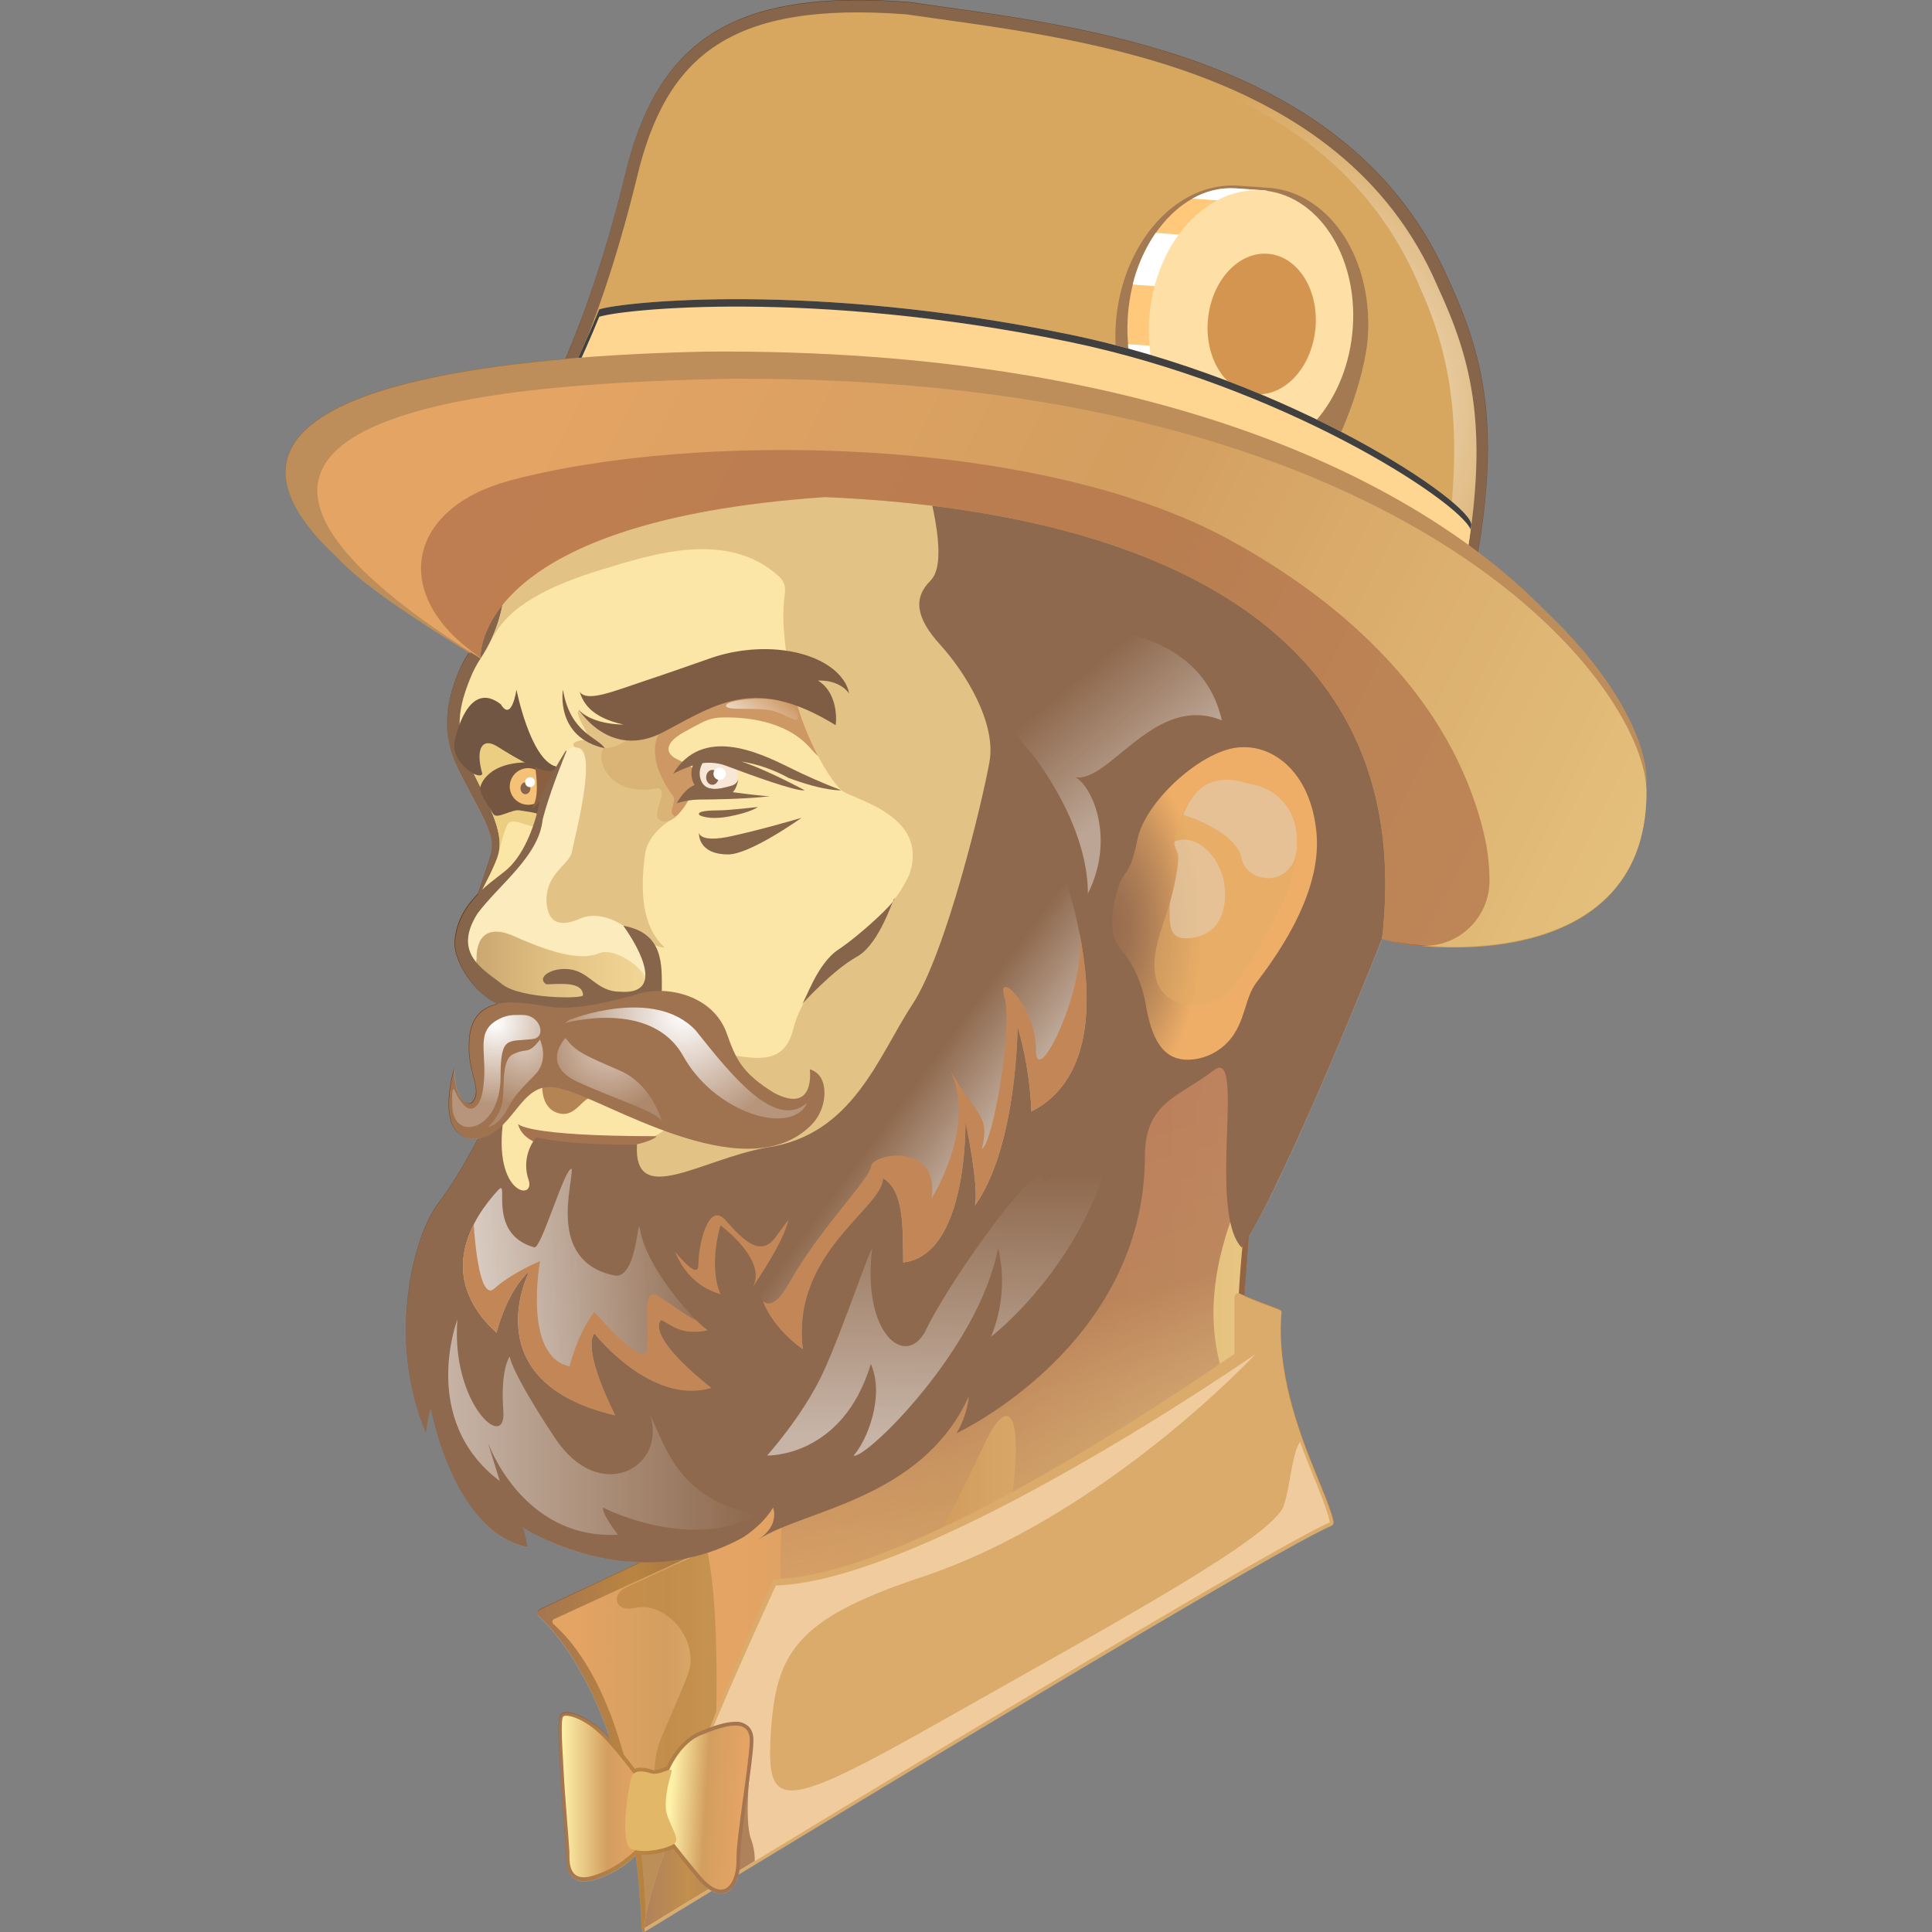 <svg width="32" height="32" viewBox="0 0 32 32" fill="none" xmlns="http://www.w3.org/2000/svg">
<rect x="0" y="0" width="32" height="32" fill="#808080" stroke="none"/>
<g clip-path="url(#clip0_21763_1214)">
<path d="M20.689 20.375L20.606 21.523H20.442L20.524 20.252L20.689 20.375Z" fill="#6E3002"/>
<path d="M12.293 25.09L8.946 26.651C8.936 26.656 8.927 26.664 8.919 26.673C8.912 26.683 8.908 26.694 8.906 26.705C8.904 26.717 8.905 26.729 8.909 26.74C8.913 26.751 8.919 26.761 8.928 26.769C9.258 27.077 10.488 28.409 10.625 31.898C10.625 31.949 10.644 32.021 10.672 31.977C12.641 29.04 12.869 26.987 12.869 26.987L12.293 25.09Z" fill="url(#paint0_linear_21763_1214)"/>
<path d="M10.727 31.864C10.736 31.864 10.745 31.866 10.754 31.869C12.777 28.938 13.128 27.134 13.128 27.134L12.561 25.262L9.179 26.816C9.171 26.819 9.165 26.825 9.16 26.831C9.155 26.838 9.151 26.845 9.15 26.853C9.149 26.861 9.15 26.87 9.152 26.878C9.155 26.885 9.159 26.892 9.165 26.898C9.46 27.161 10.598 28.277 10.705 31.866C10.712 31.865 10.719 31.864 10.727 31.864Z" fill="url(#paint1_linear_21763_1214)"/>
<path d="M11.693 30.079C11.514 30.159 11.33 30.225 11.141 30.276C10.957 30.325 10.771 30.369 10.583 30.402C10.641 30.837 10.683 31.323 10.701 31.865C10.708 31.863 10.715 31.862 10.722 31.862C10.731 31.862 10.741 31.863 10.749 31.867C11.223 31.17 11.604 30.539 11.911 29.979L11.693 30.079Z" fill="#A56921"/>
<path style="mix-blend-mode:multiply" opacity="0.65" d="M11.408 27.686C11.346 27.883 11.164 28.28 10.966 28.749C10.683 29.413 10.966 29.884 11.038 30.601C11.069 30.91 10.751 31.457 10.713 31.846C10.728 31.846 10.742 31.849 10.754 31.857L10.762 31.862C12.769 28.951 13.112 27.159 13.112 27.159L12.537 25.297L10.422 26.268C10.094 26.391 10.182 26.706 10.504 26.633C11.038 26.512 11.572 27.159 11.408 27.686Z" fill="#A35B00"/>
<path d="M8.243 9.633C8.169 10.057 8.005 10.461 7.762 10.816C7.689 10.925 7.628 11.042 7.581 11.165C7.41 11.594 7.283 12.134 7.591 12.748C7.953 13.471 8.221 13.825 8.132 14.147C8.043 14.469 7.714 15.373 7.714 15.373C7.714 15.373 7.908 16.003 8.043 16.274C8.177 16.546 8.661 16.857 8.188 17.55C7.714 18.242 8.33 19.431 8.617 19.718C8.905 20.005 9.569 20.149 10.428 19.934C11.287 19.718 13.703 18.943 13.703 18.943C13.703 18.943 16.462 15.39 16.728 14.848C16.994 14.307 17.733 11.314 17.528 10.207C17.322 9.1 16.09 7.706 15.516 7.583C14.941 7.46 11.04 7.87 10.671 7.993C10.301 8.116 8.157 8.895 8.243 9.633Z" fill="#5E320F"/>
<path d="M8.365 9.633C8.351 10.083 8.213 10.521 7.965 10.898C7.893 11.007 7.832 11.124 7.784 11.247C7.614 11.676 7.495 12.108 7.802 12.723C8.164 13.446 8.342 13.826 8.254 14.148C8.165 14.47 7.589 15.454 7.589 15.454C7.589 15.454 7.854 15.978 7.988 16.249C8.123 16.52 8.783 16.857 8.309 17.55C7.836 18.242 7.877 19.513 8.164 19.8C8.452 20.087 9.69 20.149 10.549 19.934C11.408 19.718 13.825 18.943 13.825 18.943C13.825 18.943 16.584 15.39 16.85 14.848C17.116 14.307 17.855 11.314 17.649 10.207C17.444 9.1 16.212 7.706 15.637 7.583C15.062 7.46 11.162 7.87 10.792 7.993C10.423 8.116 8.279 8.895 8.365 9.633Z" fill="#FADD8A"/>
<path style="mix-blend-mode:overlay" d="M10.605 15.695C10.604 15.632 10.594 15.569 10.577 15.509C10.44 15.421 10.331 15.335 10.331 15.335C10.331 15.335 9.961 15.066 9.614 15.215C9.333 15.338 9.121 15.325 9.066 15.023C9.05 14.933 9.053 14.842 9.073 14.754C9.093 14.665 9.13 14.582 9.183 14.508C9.308 14.329 9.455 14.24 9.478 14.102C9.504 13.949 9.769 12.96 9.696 12.556C9.66 12.463 9.614 12.402 9.56 12.384H9.557C9.548 12.383 9.539 12.382 9.532 12.378C9.301 12.351 9.146 12.957 9.146 12.957C9.083 13.101 8.677 14.167 8.595 14.29C8.512 14.413 8.41 14.474 8.328 14.597C8.246 14.72 7.753 15.294 7.611 15.458C7.526 15.556 7.705 15.931 7.876 16.032C7.886 15.86 7.899 15.228 8.447 15.475C9.145 15.79 9.679 15.907 9.959 15.788C10.223 15.691 10.7 16.047 10.684 16.31C10.876 16.282 10.717 16.007 10.605 15.695Z" fill="#FBE5A7"/>
<path style="mix-blend-mode:multiply" opacity="0.8" d="M9.091 12.791C9.033 12.586 8.409 12.176 8.409 12.176C8.409 12.176 8.081 12.094 7.943 12.13C7.856 12.152 7.787 12.342 7.713 12.525C7.739 12.593 7.768 12.659 7.8 12.724C8.163 13.447 8.341 13.827 8.252 14.149L8.248 14.162H8.251C8.257 14.162 8.333 13.777 8.409 13.653C8.5 13.504 8.847 13.776 8.902 13.653C9.066 13.283 9.148 12.996 9.091 12.791Z" fill="#E0B54E"/>
<path d="M11.871 13.16C12.064 13.16 12.221 13.004 12.221 12.812C12.221 12.619 12.064 12.463 11.871 12.463C11.679 12.463 11.522 12.619 11.522 12.812C11.522 13.004 11.679 13.16 11.871 13.16Z" fill="#F5DEC9"/>
<path d="M8.72 13.363C8.913 13.363 9.07 13.207 9.07 13.015C9.07 12.822 8.913 12.666 8.72 12.666C8.527 12.666 8.371 12.822 8.371 13.015C8.371 13.207 8.527 13.363 8.72 13.363Z" fill="#F2AC4A"/>
<path style="mix-blend-mode:multiply" opacity="0.8" d="M16.255 7.382C16.173 7.177 15.188 5.701 14.531 6.521C14.269 6.88 14.03 7.254 13.815 7.641C12.527 7.744 11.017 7.923 10.794 7.997C10.425 8.12 8.281 8.899 8.367 9.637C8.354 10.051 8.236 10.456 8.025 10.812C8.207 10.566 8.207 9.965 9.973 9.432C10.756 9.196 12.05 8.754 12.91 9.555C12.945 9.587 12.971 9.628 12.987 9.672C13.003 9.717 13.008 9.765 13.001 9.812C12.978 9.976 12.97 10.142 12.977 10.308C13.053 11.933 13.759 12.937 13.94 13.091C14.12 13.245 15.393 13.491 15.065 14.475C14.818 15.048 14.172 15.584 13.982 15.786C13.792 15.989 13.299 16.41 13.135 17.057C12.97 17.713 12.396 17.494 11.985 17.46C11.882 17.452 11.572 18.007 11.198 18.52C11.08 18.681 10.914 18.803 10.724 18.869C9.772 19.202 10.266 19.282 10.301 19.394C10.424 19.793 12.174 19.798 12.559 19.927C13.27 20.164 13.914 18.884 14.858 18.012C15.803 17.14 16.433 15.071 16.487 14.937C16.541 14.803 17.28 10.96 17.28 10.749C17.28 10.538 16.337 7.587 16.255 7.382Z" fill="#D1A350"/>
<path d="M20.687 19.639C20.687 19.639 20.356 22.181 20.564 22.919C20.772 23.657 18.224 26.855 16.91 28.003C15.595 29.15 11.818 29.567 11.818 29.567C11.818 29.567 12.034 26.195 11.578 25.254C11.121 24.313 17.156 20.459 17.402 19.967C17.649 19.476 17.995 17.886 19.176 17.553C20.358 17.221 21.024 17.84 21.024 17.84L20.687 19.639Z" fill="url(#paint2_linear_21763_1214)"/>
<path style="mix-blend-mode:multiply" opacity="0.75" d="M12.966 24.724C13.014 24.837 12.72 26.732 13.254 27.921C13.787 29.11 15.84 24.928 16.292 23.945C16.744 22.961 16.99 23.494 16.703 25.174C16.415 26.855 20.439 23.494 20.316 23.002C20.193 22.51 19.785 21.58 20.562 19.763C21.34 17.946 20.418 16.893 19.628 17.508C18.837 18.123 12.391 23.371 12.966 24.724Z" fill="url(#paint3_linear_21763_1214)"/>
<path d="M11.576 13.788C11.576 13.788 11.575 13.97 12.122 13.848C12.669 13.727 13.277 13.545 13.277 13.545C13.277 13.545 12.426 14.152 12.061 14.152C11.697 14.152 11.576 13.97 11.576 13.788Z" fill="#5E320F"/>
<path style="mix-blend-mode:multiply" opacity="0.8" d="M13.42 12.39C13.464 12.441 13.508 12.486 13.552 12.527C13.387 12.211 13.257 11.877 13.165 11.533C13.067 11.465 12.962 11.407 12.853 11.359C12.67 11.298 11.833 11.468 11.765 11.505C11.704 11.535 11.646 11.575 11.595 11.621C11.241 11.602 10.786 11.65 10.659 11.935C10.659 11.935 10.408 12.39 10.02 12.39C9.852 12.45 9.994 13.232 10.907 13.053C11.092 13.121 10.726 13.543 10.969 13.603C11.212 13.664 11.482 13.165 11.531 12.955C11.595 12.68 11.307 12.643 11.162 12.545C11.025 12.453 11.022 12.299 11.322 12.13C11.436 12.066 11.538 12.012 11.628 11.966C11.727 11.915 11.837 11.887 11.948 11.884C12.33 11.873 13.013 11.927 13.42 12.39Z" fill="#AC5B18"/>
<path d="M13.934 13.089C13.637 12.976 13.346 12.848 13.062 12.706C12.546 12.452 11.634 12.027 11.148 12.816C11.262 12.756 11.382 12.707 11.505 12.668C11.679 12.615 11.866 12.622 12.036 12.687C12.42 12.832 13.189 13.113 13.329 13.09C13.329 13.09 12.684 12.741 12.277 12.613C12.553 12.657 12.818 12.749 13.062 12.885C13.67 13.112 13.934 13.089 13.934 13.089Z" fill="#5E320F"/>
<path d="M11.21 13.304C11.21 13.304 11.333 13.061 11.514 13C11.575 13.061 12.654 13.193 12.752 13.188C12.342 13.237 11.757 13.243 11.575 13.243C11.451 13.246 11.328 13.266 11.21 13.304Z" fill="#5E320F"/>
<path style="mix-blend-mode:multiply" opacity="0.65" d="M7.895 15.889C7.895 15.889 7.835 15.199 8.533 15.514C9.232 15.829 9.652 15.904 9.933 15.784C10.252 15.667 10.994 16.253 10.69 16.496C10.386 16.739 9.615 16.85 9.332 16.794C9.049 16.738 7.774 16.132 7.895 15.889Z" fill="url(#paint4_linear_21763_1214)"/>
<path style="mix-blend-mode:multiply" opacity="0.8" d="M10.683 14.151C10.719 13.875 10.979 13.64 11.2 13.53C11.2 13.503 11.156 13.535 11.163 13.508C11.059 13.457 11.213 13.273 11.149 13.186C10.379 12.136 11.361 11.764 11.118 11.973C10.979 12.092 9.968 12.219 9.599 11.768C9.473 11.781 9.82 12.242 9.738 12.248C9.745 12.255 9.753 12.261 9.761 12.264C9.677 12.246 9.59 12.258 9.515 12.3C9.474 12.325 9.505 12.383 9.553 12.383H9.556C9.921 12.383 9.507 13.908 9.474 14.101C9.451 14.239 9.304 14.328 9.178 14.507C9.126 14.581 9.088 14.664 9.068 14.752C9.048 14.841 9.046 14.932 9.061 15.021C9.115 15.324 9.328 15.336 9.61 15.214C9.956 15.065 10.326 15.334 10.326 15.334C10.326 15.334 10.798 15.703 11.009 15.692C10.631 15.353 10.602 14.757 10.683 14.151Z" fill="#D1A350"/>
<path d="M8.899 12.632C8.048 12.572 7.955 13.037 7.955 13.037C7.93 13.129 8.078 13.324 8.17 13.482C8.227 13.579 8.475 13.4 8.605 13.422C8.75 13.446 8.877 13.46 8.9 13.482C8.9 13.421 9.317 12.613 9.317 12.613C9.317 12.613 9.228 12.832 8.899 12.632ZM8.747 13.33C8.687 13.33 8.628 13.312 8.578 13.278C8.528 13.245 8.489 13.198 8.466 13.142C8.443 13.087 8.437 13.026 8.449 12.967C8.461 12.908 8.49 12.854 8.532 12.811C8.575 12.769 8.629 12.74 8.688 12.728C8.747 12.717 8.808 12.723 8.863 12.746C8.919 12.768 8.966 12.807 9 12.857C9.033 12.907 9.051 12.966 9.051 13.026C9.051 13.066 9.043 13.105 9.028 13.142C9.013 13.179 8.991 13.213 8.962 13.241C8.934 13.269 8.901 13.292 8.864 13.307C8.827 13.322 8.788 13.33 8.748 13.33L8.747 13.33Z" fill="#451E02"/>
<path d="M8.858 12.666C8.858 12.666 8.945 13.13 8.84 13.329C8.734 13.527 8.958 13.245 9.052 13.14C9.146 13.035 9.269 12.748 9.228 12.707C9.187 12.666 8.858 12.666 8.858 12.666Z" fill="#642B02"/>
<path d="M9.382 12.443C9.383 12.441 9.382 12.439 9.382 12.438C9.381 12.436 9.38 12.435 9.378 12.434C9.377 12.434 9.375 12.433 9.374 12.434C9.372 12.434 9.371 12.435 9.369 12.436C9.261 12.611 8.979 13.074 8.937 13.284C8.855 13.696 8.666 14.189 8.362 14.431C8.058 14.674 7.59 14.969 7.53 15.575C7.493 15.943 7.955 16.667 8.562 16.728C9.17 16.789 9.239 16.88 9.463 16.819C9.686 16.758 10.962 16.819 10.962 16.394C10.962 15.97 10.993 15.454 10.324 15.333C10.628 15.758 10.993 16.485 10.263 16.425C9.899 16.425 9.778 16.121 9.474 16.061C9.17 16 8.866 16.183 9.048 16.303C9.231 16.303 9.656 16.243 9.656 16.485C9.656 16.546 8.623 16.546 8.319 16.303C8.015 16.061 7.485 15.796 7.911 15.128C8.275 14.643 8.927 14.18 8.988 13.574C9.085 13.187 9.299 12.646 9.382 12.443Z" fill="#5E320F"/>
<path d="M8.985 17.917C8.985 17.917 8.927 18.34 9.243 18.436C9.56 18.532 9.654 18.108 9.874 18.176C10.095 18.245 9.19 17.63 8.985 17.917Z" fill="#9C5B1B"/>
<path d="M8.579 18.613C8.579 18.613 8.661 18.819 10.878 18.819C10.714 19.024 8.743 19.311 8.579 18.613Z" fill="#854617"/>
<path d="M8.082 18.533C8.082 18.533 7.672 19.393 7.261 19.926C6.85 20.459 6.399 22.181 7.056 23.739C7.097 23.411 7.138 23.329 7.138 23.329C7.138 23.329 7.507 25.379 8.739 25.625C8.698 25.379 8.657 25.297 8.657 25.297C8.657 25.297 10.464 26.486 12.312 25.461C12.681 25.215 12.804 24.969 12.804 24.969C12.804 24.969 12.927 25.256 12.558 25.502C13.297 25.01 15.268 24.846 16.048 23.124C16.025 23.341 15.955 23.551 15.843 23.739C15.843 23.739 18.963 22.29 18.963 19.147C18.963 18.246 19.553 18.158 20.1 17.73C20.647 17.303 19.99 20.049 20.565 20.664C21.099 19.926 22.51 16.555 23.077 15.063C23.644 13.572 24.399 10.25 23.077 8.57C21.756 6.89 16.787 6.029 15.966 6.111C15.145 6.193 15.083 7.036 15.268 7.69C15.453 8.345 15.699 9.33 15.412 9.617C15.124 9.904 15.165 10.232 15.576 10.683C15.986 11.134 16.504 11.969 16.389 12.617C16.274 13.266 15.67 15.791 15.11 16.64C14.549 17.488 14.13 18.805 12.697 19.007C11.598 19.208 10.491 20.011 10.55 18.955C9.351 18.974 8.883 18.836 8.883 18.836C8.804 18.932 8.751 19.046 8.728 19.168C8.705 19.29 8.713 19.415 8.752 19.533C8.891 19.912 8.095 19.795 8.365 18.375C8.333 18.322 8.144 18.143 8.082 18.533Z" fill="#693712"/>
<path d="M18.537 15.692C18.537 15.692 18.869 16.015 18.977 16.638C19.065 17.145 19.227 17.578 19.712 17.551C19.849 17.543 19.983 17.505 20.104 17.439C20.224 17.373 20.329 17.282 20.41 17.171C20.631 16.867 20.623 16.523 20.808 16.277C21.055 15.949 21.901 14.854 21.806 13.803C21.712 12.752 21.032 12.278 20.427 12.392C19.822 12.505 18.964 13.297 18.839 13.905C18.714 14.514 18.634 14.391 18.535 14.661C18.475 14.833 18.317 15.395 18.537 15.692Z" fill="url(#paint5_radial_21763_1214)"/>
<path style="mix-blend-mode:multiply" opacity="0.55" d="M21.437 13.572C21.437 13.572 21.658 14.164 21.166 15.107C20.673 16.05 20.518 16.245 20.303 16.46C20.016 16.747 18.772 16.859 19.215 15.456C19.527 14.534 19.523 14.328 19.523 14.205C19.523 14.159 19.512 14.114 19.49 14.074C19.457 14.009 19.448 13.936 19.463 13.865C19.483 13.765 19.511 13.666 19.545 13.57C19.63 13.341 19.763 13.144 19.874 13.078C20.078 12.955 20.899 12.668 21.437 13.572Z" fill="#D89031"/>
<path style="mix-blend-mode:multiply" opacity="0.65" d="M19.601 13.496C19.601 13.496 20.481 13.764 20.566 14.221C20.621 14.521 21.058 14.663 21.307 14.432C21.439 14.309 21.512 14.146 21.471 13.777C21.451 13.59 21.373 13.415 21.248 13.275C21.122 13.136 20.957 13.039 20.773 12.998C20.527 12.947 19.907 12.682 19.601 13.496Z" fill="#DABA93"/>
<path style="mix-blend-mode:multiply" opacity="0.65" d="M19.453 13.941L19.449 13.953C19.451 13.996 19.462 14.038 19.482 14.076C19.503 14.116 19.514 14.161 19.515 14.207C19.515 14.291 19.492 14.524 19.377 14.958C19.37 15.297 19.343 15.573 19.7 15.539C20.151 15.498 20.353 15.144 20.274 14.604C20.151 14.057 19.724 13.809 19.453 13.941Z" fill="#DABA93"/>
<path d="M23.516 10.215C22.435 10.215 20.452 9.362 18.702 8.61C17.45 8.071 16.268 7.563 15.792 7.537C14.374 7.463 9.102 7.226 9.049 7.224C9.013 7.222 8.977 7.211 8.947 7.192C8.916 7.172 8.891 7.145 8.875 7.113C8.858 7.081 8.85 7.045 8.852 7.009C8.854 6.973 8.865 6.937 8.885 6.907C8.892 6.895 9.675 5.666 10.351 2.909C10.838 0.843 11.956 -0.002 14.211 -0.002C14.464 -0.002 14.738 0.009 15.025 0.03H15.04C15.204 0.054 15.374 0.078 15.551 0.103C18.302 0.488 22.456 1.066 24.002 4.654C24.643 6.04 24.864 7.253 24.386 9.676C24.386 9.681 24.421 9.686 24.419 9.691C24.35 9.93 24.137 10.215 23.516 10.215Z" fill="#5E320F"/>
<path d="M9.051 7.02C9.051 7.02 9.85 5.793 10.545 2.959C11.03 0.898 12.12 0.022 15.005 0.237C17.697 0.627 22.21 1.029 23.807 4.738C24.375 5.965 24.707 7.135 24.215 9.635C23.763 11.193 17.23 7.409 15.795 7.334C14.36 7.258 9.051 7.02 9.051 7.02Z" fill="#CA8A2B"/>
<path style="mix-blend-mode:multiply" opacity="0.8" d="M20.698 7.87H20.684L20.131 7.831C19.988 7.822 19.846 7.79 19.712 7.739C19.316 7.588 18.976 7.261 18.754 6.818C18.538 6.386 18.441 5.855 18.484 5.324C18.586 4.061 19.432 3.072 20.411 3.072C20.444 3.072 20.478 3.072 20.511 3.076L21.064 3.114C21.077 3.115 21.089 3.117 21.101 3.12C21.212 3.135 21.32 3.162 21.424 3.202C21.82 3.353 22.161 3.68 22.382 4.123C22.6 4.556 22.695 5.086 22.653 5.617C22.602 6.238 22.21 7.365 21.843 7.786C21.487 8.196 21.196 7.868 20.728 7.868H20.724C20.715 7.87 20.707 7.87 20.698 7.87Z" fill="#763F13"/>
<path d="M20.65 7.434C21.309 7.185 21.832 6.397 21.909 5.431C21.986 4.465 21.593 3.612 20.981 3.273L20.99 3.157L20.471 3.12C19.58 3.057 18.78 3.99 18.683 5.203C18.587 6.416 19.231 7.451 20.12 7.514L20.639 7.551L20.65 7.434Z" fill="#FFB54E"/>
<g style="mix-blend-mode:overlay">
<path d="M19.142 3.857C18.964 4.117 18.835 4.407 18.761 4.713L19.259 4.748L19.64 3.893L19.142 3.857Z" fill="white"/>
</g>
<g style="mix-blend-mode:overlay">
<path d="M19.75 3.289L20.25 3.325L20.97 3.155L20.469 3.12C20.218 3.104 19.968 3.163 19.75 3.289Z" fill="white"/>
</g>
<g style="mix-blend-mode:overlay">
<path d="M18.682 5.701C18.708 6.013 18.79 6.318 18.925 6.6L19.29 6.625L19.078 5.728L18.682 5.701Z" fill="white"/>
</g>
<g style="mix-blend-mode:overlay">
<path d="M19.433 7.238L19.932 7.274L20.617 7.542L20.117 7.507C19.867 7.487 19.629 7.394 19.433 7.238Z" fill="white"/>
</g>
<path d="M22.398 5.525C22.524 4.314 21.876 3.254 20.949 3.157C20.023 3.061 19.17 3.965 19.043 5.176C18.917 6.387 19.565 7.447 20.492 7.543C21.418 7.64 22.271 6.736 22.398 5.525Z" fill="#FED689"/>
<path d="M21.786 5.459C21.853 4.817 21.509 4.256 21.019 4.205C20.528 4.154 20.076 4.632 20.009 5.274C19.942 5.915 20.286 6.476 20.776 6.527C21.267 6.578 21.719 6.1 21.786 5.459Z" fill="#C67115"/>
<path style="mix-blend-mode:overlay" d="M23.809 4.737C22.211 1.029 17.699 0.627 15.007 0.237C14.64 0.21 14.302 0.2 13.99 0.208C14.176 0.212 14.371 0.222 14.574 0.238C17.274 0.64 21.917 0.927 23.518 4.757C24.088 6.024 24.306 7.361 23.811 9.944C23.807 9.958 23.803 9.972 23.797 9.985C24.014 9.938 24.161 9.828 24.216 9.637C24.709 7.135 24.377 5.965 23.809 4.737Z" fill="url(#paint6_radial_21763_1214)"/>
<path d="M24.215 9.634C24.281 9.298 24.332 8.987 24.369 8.696C24.394 8.331 21.389 6.294 17.686 5.534C13.435 4.661 10.295 5.001 9.925 5.124C9.572 5.998 9.051 7.018 9.051 7.018C9.051 7.018 14.36 7.256 15.797 7.332C16.013 7.343 16.346 7.439 16.754 7.587L16.774 7.595C16.802 7.605 16.831 7.616 16.86 7.627L23.262 9.995C23.771 10.048 24.122 9.954 24.215 9.634Z" fill="#FEC86E"/>
<path style="mix-blend-mode:overlay" d="M9.925 5.247C10.295 5.124 13.435 4.784 17.686 5.657C21.25 6.389 24.167 8.303 24.359 8.771C24.362 8.746 24.366 8.72 24.369 8.696C24.394 8.331 21.389 6.294 17.686 5.534C13.435 4.661 10.295 5.001 9.925 5.124C9.572 5.998 9.051 7.018 9.051 7.018L9.112 7.02C9.259 6.726 9.644 5.941 9.925 5.247Z" fill="black"/>
<path d="M25.624 10.144C23.631 8.084 19.342 5.773 11.727 5.823C9.01 5.88 2.389 6.254 5.576 9.226C6.01 9.687 6.805 10.21 7.793 10.825C7.793 10.825 7.673 8.431 13.583 8.029C16.852 8.168 23.745 9.065 23.027 15.334C23.232 15.493 27.297 16.113 27.269 12.886C27.25 12.251 26.749 11.217 25.624 10.144Z" fill="#A76822"/>
<path d="M7.959 10.907C7.959 10.907 7.789 8.636 13.664 8.234C16.913 8.373 23.605 9.272 22.892 15.541C23.097 15.7 27.299 16.32 27.271 13.091C27.217 11.276 23.247 6.201 12.065 6.274C9 6.339 1.143 6.643 7.959 10.907Z" fill="url(#paint7_linear_21763_1214)"/>
<path d="M12.024 13.038C11.818 13.093 11.65 13.079 11.6 12.893C11.55 12.708 11.676 12.512 11.881 12.457C11.948 12.438 12.02 12.437 12.088 12.455C12.157 12.473 12.219 12.51 12.268 12.56L12.28 12.555C12.225 12.482 12.149 12.428 12.062 12.399C11.975 12.371 11.881 12.37 11.794 12.395C11.553 12.46 11.405 12.69 11.465 12.909C11.525 13.128 11.767 13.252 12.008 13.188C12.152 13.147 12.189 13.079 12.23 12.915C12.181 13.007 12.139 13.007 12.024 13.038Z" fill="#5E320F"/>
<path d="M11.799 12.999C11.856 12.999 11.902 12.944 11.902 12.875C11.902 12.807 11.856 12.752 11.799 12.752C11.742 12.752 11.696 12.807 11.696 12.875C11.696 12.944 11.742 12.999 11.799 12.999Z" fill="#5D3110"/>
<path d="M8.703 13.154C8.749 13.154 8.785 13.11 8.785 13.056C8.785 13.001 8.749 12.957 8.703 12.957C8.658 12.957 8.621 13.001 8.621 13.056C8.621 13.11 8.658 13.154 8.703 13.154Z" fill="#5D3110"/>
<path style="mix-blend-mode:multiply" opacity="0.65" d="M23.48 15.661C23.63 15.677 23.782 15.66 23.925 15.614C24.068 15.568 24.2 15.492 24.312 15.391C24.424 15.291 24.514 15.168 24.576 15.031C24.638 14.894 24.67 14.745 24.671 14.595C24.671 14.319 24.637 14.043 24.57 13.775C24.027 11.557 22.252 9.971 20.36 8.938C17.189 7.206 11.479 7.145 8.443 7.96C6.778 8.408 6.482 9.778 7.792 10.773C7.846 10.814 7.902 10.858 7.959 10.901C7.954 10.79 7.94 8.625 13.664 8.233C16.913 8.372 23.605 9.271 22.892 15.54C22.936 15.573 23.158 15.627 23.48 15.661Z" fill="#90390A"/>
<path d="M13.279 16.637C13.34 16.588 13.522 15.97 13.886 15.728C14.251 15.485 14.824 14.949 14.817 14.883C14.81 14.817 14.585 15.632 14.19 15.848C13.795 16.065 13.279 16.637 13.279 16.637Z" fill="#5E320F"/>
<path d="M11.586 13.501C11.586 13.501 11.727 13.591 12.088 13.521C12.449 13.451 12.552 13.367 12.552 13.367C12.552 13.367 12.063 13.422 11.915 13.422C11.766 13.422 11.523 13.431 11.586 13.501Z" fill="#5E320F"/>
<path d="M9.324 11.422C9.324 11.422 9.188 12.211 10.016 12.394C9.909 12.211 9.445 12.151 9.324 11.422Z" fill="#532705"/>
<path d="M9.568 11.727C9.568 11.727 10.085 12.607 10.996 12.121C11.908 11.636 12.524 11.203 13.841 12.011C13.863 11.869 13.851 11.454 13.548 11.273C13.548 11.273 13.882 11.242 14.064 11.485C14.017 11.202 13.657 10.829 12.871 10.76C12.484 10.73 12.096 10.783 11.731 10.915C11.434 11.019 11.012 11.167 10.692 11.273C10.145 11.455 9.72 11.637 9.599 11.455C9.66 11.637 9.781 11.88 10.328 12.001C9.963 11.998 9.66 11.877 9.568 11.727Z" fill="#532705"/>
<path d="M7.534 12.258C7.548 12.205 7.748 11.241 8.295 11.665C8.477 11.968 8.554 11.422 8.554 11.422C8.554 11.422 8.781 12.575 9.206 12.696C9.146 12.939 8.48 12.515 8.235 12.363C7.991 12.211 7.869 12.393 7.989 12.818C7.93 12.939 7.44 12.607 7.534 12.258Z" fill="#421F04"/>
<path style="mix-blend-mode:overlay" d="M13.217 11.889C13.195 11.988 13.02 11.822 12.765 11.766C12.511 11.71 12.004 11.782 12.026 11.684C12.048 11.585 12.634 11.546 12.888 11.602C13.143 11.658 13.239 11.791 13.217 11.889Z" fill="url(#paint8_linear_21763_1214)"/>
<path d="M7.522 17.691C7.522 17.691 7.132 18.942 7.953 18.86C8.569 18.695 8.63 17.814 9.315 18.04C9.993 18.19 12.303 19.705 13.406 18.664C13.492 18.586 13.559 18.489 13.601 18.382C13.644 18.274 13.662 18.158 13.653 18.043C13.631 17.81 13.501 17.739 13.413 17.71C13.413 17.71 13.515 18.468 12.817 18.099C12.284 17.771 12.185 17.532 12.037 17.116C11.811 16.48 11.047 16.325 10.598 16.454C10.148 16.583 9.556 16.734 9.133 16.679C8.711 16.624 7.808 16.378 7.767 17.238C7.726 17.771 8.013 18.058 7.808 18.263C7.768 18.306 7.522 18.265 7.522 17.691Z" fill="#7F4316"/>
<path style="mix-blend-mode:overlay" d="M8.661 16.811C8.948 16.811 9.06 17.18 8.825 17.209C8.415 17.262 8.291 17.139 8.291 17.836C8.291 18.69 7.583 18.902 7.498 18.4C7.494 18.371 7.491 18.342 7.491 18.313C7.475 17.901 7.539 18.077 7.539 18.077C7.539 18.077 7.637 18.31 7.758 18.356C7.852 18.392 7.968 18.295 8.004 18.016C8.086 17.42 7.84 17.079 8.291 16.866C8.424 16.803 8.526 16.811 8.661 16.811Z" fill="url(#paint9_radial_21763_1214)"/>
<path style="mix-blend-mode:overlay" d="M11.52 17.064C10.831 16.334 9.437 16.89 9.437 16.89C9.408 16.906 9.38 16.925 9.355 16.946C9.371 16.942 10.786 16.54 11.317 17.493C11.815 18.386 12.956 18.767 13.307 18.364L13.318 18.35C13.339 18.324 13.356 18.296 13.37 18.266C12.835 18.737 12.093 17.778 11.52 17.064Z" fill="url(#paint10_radial_21763_1214)"/>
<path style="mix-blend-mode:overlay" opacity="0.62" d="M9.365 17.193C9.365 17.193 8.945 17.63 9.561 17.916C10.177 18.203 10.943 18.433 10.97 18.585C10.998 18.737 10.877 17.993 10.26 17.729C9.643 17.465 9.538 17.413 9.365 17.193Z" fill="url(#paint11_radial_21763_1214)"/>
<path style="mix-blend-mode:overlay" opacity="0.62" d="M8.944 17.219C8.944 17.219 9.1 17.547 8.869 17.793C8.638 18.039 8.549 18.095 8.402 18.372C8.256 18.649 8.081 18.666 8.081 18.666C8.191 18.569 8.27 18.443 8.311 18.302C8.369 18.08 8.287 17.567 8.492 17.465C8.738 17.342 8.738 17.486 8.944 17.219Z" fill="url(#paint12_radial_21763_1214)"/>
<path d="M11.92 12.919C11.977 12.919 12.023 12.873 12.023 12.816C12.023 12.759 11.977 12.713 11.92 12.713C11.863 12.713 11.817 12.759 11.817 12.816C11.817 12.873 11.863 12.919 11.92 12.919Z" fill="white"/>
<path d="M8.779 13.038C8.825 13.038 8.861 13.001 8.861 12.955C8.861 12.91 8.825 12.873 8.779 12.873C8.734 12.873 8.697 12.91 8.697 12.955C8.697 13.001 8.734 13.038 8.779 13.038Z" fill="white"/>
<path style="mix-blend-mode:overlay" opacity="0.65" d="M8.252 19.711C7.841 20.154 7.189 21.125 8.223 22.074C8.429 21.315 8.767 21.057 8.767 21.057C8.767 21.057 7.818 22.886 10.188 23.442C9.605 22.261 9.848 22.089 9.848 22.089C9.848 22.089 10.788 23.287 11.782 22.987C11.088 22.442 10.808 22.027 10.949 21.861C11.106 21.93 11.271 22.128 11.721 22.034C11.455 21.842 10.69 20.974 10.599 20.351C10.561 20.089 10.556 21.206 10.172 21.125C9.032 20.884 9.509 19.557 9.468 19.358C9.352 19.337 8.965 20.692 8.849 20.66C8.048 20.435 8.452 19.495 8.252 19.711Z" fill="url(#paint13_linear_21763_1214)"/>
<path style="mix-blend-mode:overlay" opacity="0.5" d="M7.576 21.854C7.576 21.854 6.936 23.518 8.278 24.531L8.08 23.891C8.08 23.891 8.645 25.502 10.234 25.42C9.952 25.051 9.988 24.969 9.988 24.969C9.988 24.969 11.403 25.707 12.556 25.092C11.243 24.846 11.037 23.985 10.774 23.452C11.036 24.313 9.929 24.928 9.194 23.821C8.46 22.714 8.442 22.468 8.442 22.468C8.442 22.468 8.285 22.673 8.337 23.37C8.389 24.067 7.465 23.247 7.576 21.854Z" fill="url(#paint14_linear_21763_1214)"/>
<path style="mix-blend-mode:overlay" opacity="0.65" d="M17.312 13.63C17.312 13.63 18.996 17.425 17.084 18.409C17.064 17.933 16.987 17.462 16.854 17.005C16.854 17.005 16.849 18.983 16.147 19.967C16.225 19.68 15.991 18.573 15.991 18.573C15.991 18.573 16.037 20.787 14.96 20.91C14.952 20.336 14.976 19.721 14.624 19.516C14.624 20.008 13.101 20.746 13.296 22.345C13.296 22.345 12.047 21.525 12.789 20.459C13.531 19.393 15.053 18.04 15.873 16.441C16.694 14.842 16.994 13.238 17.312 13.63Z" fill="url(#paint15_linear_21763_1214)"/>
<path style="mix-blend-mode:overlay" opacity="0.5" d="M12.706 24.108C12.706 24.108 13.955 24.149 14.424 22.591C14.658 23.124 14.361 23.862 14.139 24.108C14.318 24.19 16.22 22.345 16.532 20.664C16.648 21.156 16.607 21.672 16.415 22.14C16.415 22.14 18.992 20.172 18.484 16.975C18.445 17.303 17.859 19.352 17.274 19.598C17.469 18.819 15.79 21.074 15.322 22.058C14.978 22.673 14.28 22.058 14.444 20.705C14.47 20.494 13.951 22.058 13.623 22.755C13.29 23.461 12.706 24.108 12.706 24.108Z" fill="url(#paint16_linear_21763_1214)"/>
<path style="mix-blend-mode:overlay" opacity="0.4" d="M17.075 12.464C17.075 12.464 18.019 13.612 18.019 14.8C18.471 13.899 18.101 13.038 17.814 12.874C18.389 12.956 19.128 11.48 20.237 11.931C20.072 11.193 19.506 10.573 18.225 10.414C16.943 10.255 15.925 11.193 17.075 12.464Z" fill="url(#paint17_linear_21763_1214)"/>
<path d="M22.09 25.2C22.052 25.01 21.904 24.667 21.781 24.364C21.494 23.659 21.144 22.688 21.229 21.727C21.231 21.7 21.173 21.679 21.147 21.67C20.705 21.509 20.537 21.427 20.537 21.427C20.529 21.422 20.519 21.42 20.51 21.42C20.498 21.42 20.487 21.423 20.477 21.429C20.468 21.434 20.461 21.442 20.456 21.451C20.45 21.46 20.447 21.471 20.447 21.482V22.424C19.73 22.912 15.168 26.08 12.849 26.155C12.838 26.155 12.826 26.159 12.817 26.165C12.807 26.172 12.8 26.181 12.795 26.191C11.62 28.751 11.175 30.209 10.921 30.992C10.871 31.148 10.827 31.277 10.789 31.384C10.79 31.388 10.79 31.393 10.789 31.397C10.788 31.44 10.777 31.482 10.757 31.52C10.753 31.552 10.748 31.588 10.744 31.62C10.738 31.658 10.731 31.696 10.722 31.735C10.715 31.77 10.705 31.804 10.693 31.838C10.688 31.853 10.682 31.868 10.677 31.884C10.677 31.884 10.674 31.896 10.673 31.9C10.674 31.908 10.674 31.916 10.673 31.924C10.673 31.937 10.679 31.992 10.685 31.989C10.79 31.923 20.918 25.754 22.05 25.27C22.064 25.265 22.076 25.255 22.083 25.242C22.09 25.23 22.093 25.215 22.09 25.2Z" fill="#CD8F39"/>
<path d="M10.674 31.939C10.674 31.939 20.877 25.707 22.027 25.215C21.968 24.921 21.739 24.448 21.531 23.881C21.396 24.093 21.381 24.56 21.267 24.928C21.103 25.461 18.434 26.896 15.683 28.454C12.932 30.012 12.686 30.012 12.768 28.7C12.85 27.388 13.182 26.825 15.186 26.148C18.262 25.154 20.795 22.428 20.795 22.428C20.795 22.428 15.396 26.179 12.85 26.261C11.739 28.68 11.194 30.093 10.928 30.905C10.652 31.743 10.674 31.939 10.674 31.939Z" fill="#EBBA7C"/>
<path opacity="0.85" d="M12.439 30.46C12.316 30.132 12.439 29.148 12.439 29.148C12.439 29.148 12.193 29.394 12.07 29.435C11.979 29.465 11.536 29.782 11.257 29.982C11.116 30.351 11.011 30.655 10.928 30.902C10.652 31.74 10.674 31.936 10.674 31.936C10.674 31.936 11.406 31.488 12.501 30.824C12.503 30.7 12.482 30.577 12.439 30.46Z" fill="url(#paint18_linear_21763_1214)"/>
<path d="M12.479 28.846C12.483 28.738 12.457 28.655 12.403 28.6C12.373 28.572 12.338 28.55 12.299 28.535C12.26 28.521 12.219 28.515 12.178 28.518C12.005 28.518 11.781 28.6 11.585 28.682C11.308 28.796 11.133 29.071 11.037 29.266L10.996 29.279C10.945 29.3 10.891 29.313 10.836 29.318C10.821 29.318 10.806 29.316 10.792 29.311C10.734 29.291 10.674 29.28 10.613 29.279C10.579 29.278 10.546 29.284 10.515 29.295C10.355 29.085 10.094 28.759 9.913 28.613C9.718 28.456 9.522 28.361 9.388 28.361C9.365 28.361 9.343 28.365 9.321 28.372C9.243 28.404 9.235 28.526 9.271 29.147C9.276 29.221 9.28 29.293 9.283 29.355C9.292 29.553 9.324 29.948 9.347 30.265C9.363 30.459 9.375 30.625 9.378 30.675C9.378 30.686 9.378 30.701 9.378 30.716C9.378 30.816 9.378 30.984 9.477 31.085C9.504 31.111 9.535 31.131 9.57 31.144C9.604 31.157 9.641 31.163 9.678 31.161C9.732 31.16 9.787 31.151 9.839 31.135C10.108 31.052 10.354 30.907 10.556 30.712C10.593 30.718 10.63 30.721 10.668 30.721C10.833 30.719 10.997 30.685 11.15 30.621C11.246 30.741 11.377 30.908 11.548 31.11C11.688 31.276 11.82 31.361 11.938 31.361C11.972 31.36 12.005 31.353 12.036 31.34C12.066 31.327 12.094 31.307 12.117 31.283C12.21 31.188 12.263 31.009 12.259 30.805C12.255 30.611 12.315 30.17 12.374 29.743C12.426 29.375 12.474 29.027 12.479 28.846Z" fill="url(#paint19_linear_21763_1214)"/>
<path d="M11.011 29.493C11.011 29.493 11.191 28.91 11.609 28.739C12.027 28.568 12.43 28.452 12.418 28.844C12.407 29.236 12.191 30.438 12.198 30.805C12.206 31.173 12.005 31.554 11.597 31.069C11.188 30.584 11.022 30.331 10.937 30.283C10.852 30.235 10.73 29.817 11.011 29.493Z" fill="url(#paint20_linear_21763_1214)"/>
<path d="M10.599 29.517C10.599 29.517 10.134 28.873 9.867 28.656C9.599 28.439 9.4 28.399 9.336 28.425C9.273 28.45 9.321 29.018 9.336 29.348C9.351 29.67 9.425 30.54 9.431 30.666C9.436 30.78 9.384 31.197 9.814 31.07C10.255 30.939 10.478 30.675 10.602 30.578C10.726 30.481 10.686 29.58 10.599 29.517Z" fill="url(#paint21_linear_21763_1214)"/>
<path d="M10.772 29.369C10.772 29.369 10.521 29.278 10.466 29.42C10.41 29.561 10.26 30.511 10.445 30.614C10.629 30.718 11.068 30.619 11.175 30.532C11.283 30.445 11.035 30.169 11.027 29.939C11.018 29.709 11.088 29.473 11.122 29.353C11.155 29.233 10.925 29.425 10.772 29.369Z" fill="#D8A036"/>
<path d="M9.848 22.089C9.848 22.089 10.789 23.288 11.783 22.987C11.088 22.442 10.808 22.028 10.95 21.862C11.107 21.93 11.272 22.128 11.722 22.035C11.658 21.986 11.598 21.933 11.542 21.876C11.336 21.78 11.059 21.553 10.878 21.455C10.597 21.305 10.789 22.14 10.707 22.386C10.624 22.631 9.844 21.73 9.844 21.73C9.844 21.73 9.598 22.017 9.434 22.631C8.654 22.468 8.945 20.887 8.945 20.887C8.945 20.887 8.461 21.092 8.189 21.342C7.916 21.592 7.847 20.28 7.847 20.28C7.597 20.771 7.519 21.427 8.224 22.074C8.429 21.315 8.768 21.058 8.768 21.058C8.768 21.058 7.819 22.886 10.188 23.442C9.606 22.262 9.848 22.089 9.848 22.089Z" fill="#AF5E1F"/>
<path d="M17.874 15.422C18.019 16.34 17.157 18.093 17.157 17.385C17.157 16.647 16.484 16.027 16.639 16.529C16.778 16.985 16.449 18.938 16.264 19.029C16.397 18.46 16.188 18.506 15.745 17.739C16.179 18.668 15.432 19.845 15.432 19.845C15.556 18.902 14.447 19.107 14.427 19.318C14.408 19.529 13.585 20.336 13.066 21.258C12.875 21.596 12.738 21.636 12.635 21.551C12.828 22.036 13.297 22.345 13.297 22.345C13.102 20.746 14.625 20.009 14.625 19.517C14.976 19.721 14.953 20.336 14.961 20.91C16.038 20.787 15.991 18.574 15.991 18.574C15.991 18.574 16.226 19.68 16.148 19.968C16.85 18.984 16.854 17.006 16.854 17.006C16.988 17.463 17.065 17.934 17.085 18.41C18.111 17.882 18.101 16.547 17.874 15.422Z" fill="#AF5E1F"/>
<path d="M13.06 20.201C12.998 20.283 12.923 20.389 12.84 20.499C12.594 20.827 12.306 20.54 12.019 20.212C11.731 19.884 11.567 20.622 11.567 20.95C11.567 21.159 11.35 20.935 11.182 20.734C11.301 21.026 11.522 21.315 11.934 21.437C11.726 20.954 11.934 20.296 11.934 20.296C11.934 20.296 12.769 20.909 12.441 21.36C12.736 20.913 12.982 20.521 13.06 20.201Z" fill="#AF5E1F"/>
<g style="mix-blend-mode:overlay" opacity="0.25">
<path d="M27.269 13.047C27.269 12.995 27.271 12.942 27.271 12.888C27.252 12.253 26.751 11.219 25.626 10.146C25.271 9.782 24.888 9.447 24.481 9.143C24.824 7.07 24.592 5.937 24 4.657C22.454 1.069 18.3 0.491 15.551 0.108C15.374 0.084 15.204 0.06 15.04 0.036H15.025C14.738 0.015 14.464 0.004 14.211 0.004C11.956 0.004 10.837 0.847 10.351 2.915C10.012 4.297 9.646 5.295 9.366 5.948C6.458 6.201 3.135 6.952 5.579 9.23C6.008 9.687 6.794 10.206 7.77 10.812L7.762 10.824C7.689 10.934 7.628 11.05 7.581 11.173C7.41 11.602 7.283 12.142 7.591 12.756C7.953 13.479 8.221 13.833 8.132 14.155C8.091 14.303 8 14.571 7.914 14.819C7.728 15.008 7.572 15.247 7.538 15.581C7.508 15.879 7.806 16.412 8.245 16.635C7.994 16.689 7.793 16.852 7.776 17.245C7.735 17.778 8.022 18.065 7.817 18.27C7.776 18.311 7.529 18.27 7.529 17.696C7.529 17.696 7.154 18.899 7.917 18.867C7.759 19.166 7.511 19.608 7.262 19.93C6.852 20.463 6.4 22.185 7.057 23.743C7.098 23.415 7.139 23.333 7.139 23.333C7.139 23.333 7.509 25.383 8.741 25.629C8.7 25.383 8.659 25.301 8.659 25.301C9.25 25.655 9.922 25.854 10.611 25.88L8.945 26.659C8.934 26.664 8.925 26.671 8.918 26.681C8.911 26.69 8.906 26.701 8.904 26.713C8.902 26.724 8.903 26.736 8.907 26.747C8.911 26.758 8.917 26.768 8.926 26.777C9.131 26.968 9.681 27.553 10.103 28.8C10.044 28.736 9.981 28.676 9.915 28.62C9.719 28.462 9.523 28.368 9.389 28.368C9.367 28.367 9.344 28.371 9.322 28.379C9.244 28.41 9.237 28.533 9.273 29.153C9.277 29.228 9.281 29.299 9.284 29.362C9.293 29.559 9.325 29.954 9.349 30.271C9.364 30.465 9.377 30.632 9.379 30.681C9.379 30.692 9.379 30.707 9.379 30.722C9.379 30.822 9.379 30.99 9.478 31.091C9.505 31.117 9.536 31.137 9.571 31.15C9.605 31.163 9.642 31.169 9.679 31.167C9.734 31.166 9.788 31.157 9.841 31.141C10.098 31.063 10.334 30.927 10.53 30.742C10.575 31.101 10.607 31.488 10.624 31.906C10.624 31.957 10.642 32.029 10.671 31.985C10.671 31.983 10.674 31.98 10.676 31.978C10.676 31.989 10.68 31.998 10.683 31.997C10.704 31.983 11.123 31.728 11.788 31.324C11.835 31.35 11.887 31.364 11.94 31.365C11.973 31.365 12.006 31.358 12.037 31.345C12.067 31.331 12.095 31.312 12.118 31.287C12.177 31.22 12.218 31.139 12.235 31.051C15.142 29.288 21.188 25.644 22.049 25.276C22.061 25.27 22.072 25.261 22.079 25.248C22.085 25.236 22.087 25.221 22.085 25.208C22.046 25.017 21.899 24.675 21.776 24.371C21.489 23.667 21.139 22.696 21.224 21.735C21.226 21.707 21.168 21.687 21.142 21.677C20.868 21.578 20.7 21.509 20.611 21.47L20.681 20.492C20.76 20.362 20.849 20.198 20.948 20.006C20.973 19.957 20.999 19.906 21.024 19.854L21.066 19.774C21.093 19.72 21.12 19.664 21.148 19.608L21.189 19.522C21.216 19.464 21.244 19.404 21.273 19.344C21.33 19.221 21.389 19.098 21.448 18.966C21.478 18.901 21.508 18.835 21.538 18.768C21.598 18.635 21.661 18.499 21.72 18.358C21.797 18.186 21.874 18.009 21.95 17.832C22.011 17.69 22.072 17.548 22.132 17.406C22.163 17.335 22.193 17.264 22.222 17.193C22.282 17.052 22.34 16.912 22.398 16.774L22.483 16.569C22.622 16.23 22.752 15.907 22.867 15.618C22.876 15.593 22.886 15.569 22.896 15.545C22.896 15.545 22.902 15.549 22.905 15.552H22.91L22.918 15.556H22.922L22.929 15.559L22.936 15.561L22.943 15.563L22.952 15.567L22.958 15.569L22.966 15.571H22.97L22.979 15.574H22.983L22.992 15.576L23.01 15.582H23.013L23.021 15.584L23.045 15.589L23.062 15.593L23.082 15.598H23.086L23.105 15.601L23.121 15.604H23.128L23.15 15.608L23.164 15.611H23.172L23.21 15.617H23.216L23.281 15.628L23.299 15.63L23.337 15.636L23.355 15.638L23.396 15.643H23.411L23.458 15.649C23.516 15.655 23.577 15.661 23.64 15.666H23.643L23.705 15.67H23.711C24.988 15.752 27.293 15.473 27.272 13.08C27.271 13.078 27.27 13.062 27.269 13.047Z" fill="white"/>
</g>
</g>
<defs>
<linearGradient id="paint0_linear_21763_1214" x1="8.904" y1="28.54" x2="12.868" y2="28.54" gradientUnits="userSpaceOnUse">
<stop stop-color="#864716"/>
<stop offset="0.4" stop-color="#A35B00"/>
<stop offset="0.93" stop-color="#5E320F"/>
</linearGradient>
<linearGradient id="paint1_linear_21763_1214" x1="9.261" y1="28.598" x2="13.241" y2="28.598" gradientUnits="userSpaceOnUse">
<stop offset="0.06" stop-color="#DB8530"/>
<stop offset="0.45" stop-color="#C47E2A"/>
<stop offset="1" stop-color="#E2B75C"/>
</linearGradient>
<linearGradient id="paint2_linear_21763_1214" x1="11.552" y1="23.511" x2="21.024" y2="23.511" gradientUnits="userSpaceOnUse">
<stop offset="0.06" stop-color="#DB8530"/>
<stop offset="0.45" stop-color="#C47E2A"/>
<stop offset="1" stop-color="#E2B75C"/>
</linearGradient>
<linearGradient id="paint3_linear_21763_1214" x1="15.588" y1="17.887" x2="20.213" y2="34.456" gradientUnits="userSpaceOnUse">
<stop stop-color="#953819"/>
<stop offset="0.25" stop-color="#954619"/>
<stop offset="0.71" stop-color="#F2CF6D" stop-opacity="0"/>
</linearGradient>
<linearGradient id="paint4_linear_21763_1214" x1="7.887" y1="16.12" x2="10.761" y2="16.12" gradientUnits="userSpaceOnUse">
<stop stop-color="#955C19"/>
<stop offset="0.98" stop-color="#C98C2C" stop-opacity="0.4"/>
</linearGradient>
<radialGradient id="paint5_radial_21763_1214" cx="0" cy="0" r="1" gradientUnits="userSpaceOnUse" gradientTransform="translate(18.381 15.37) scale(2.193 4.313)">
<stop offset="0.06" stop-color="#773E15"/>
<stop offset="0.15" stop-color="#7E4317"/>
<stop offset="0.29" stop-color="#92521D"/>
<stop offset="0.46" stop-color="#B26B26"/>
<stop offset="0.65" stop-color="#DF8C32"/>
<stop offset="0.69" stop-color="#E89335"/>
</radialGradient>
<radialGradient id="paint6_radial_21763_1214" cx="0" cy="0" r="1" gradientUnits="userSpaceOnUse" gradientTransform="translate(20.859 6.664) scale(5.068 5.06)">
<stop stop-color="white"/>
<stop offset="1" stop-color="white" stop-opacity="0"/>
</radialGradient>
<linearGradient id="paint7_linear_21763_1214" x1="7.655" y1="5.809" x2="29.278" y2="16.591" gradientUnits="userSpaceOnUse">
<stop offset="0.06" stop-color="#DB8530"/>
<stop offset="0.45" stop-color="#C47E2A"/>
<stop offset="1" stop-color="#E2B75C"/>
</linearGradient>
<linearGradient id="paint8_linear_21763_1214" x1="12.568" y1="12.744" x2="13.33" y2="11.799" gradientUnits="userSpaceOnUse">
<stop stop-color="white"/>
<stop offset="1" stop-color="white" stop-opacity="0"/>
</linearGradient>
<radialGradient id="paint9_radial_21763_1214" cx="0" cy="0" r="1" gradientUnits="userSpaceOnUse" gradientTransform="translate(8.203 16.948) scale(1.289 1.338)">
<stop stop-color="white"/>
<stop offset="1" stop-color="white" stop-opacity="0.25"/>
</radialGradient>
<radialGradient id="paint10_radial_21763_1214" cx="0" cy="0" r="1" gradientUnits="userSpaceOnUse" gradientTransform="translate(11.317 16.798) scale(1.879 1.876)">
<stop stop-color="white"/>
<stop offset="1" stop-color="white" stop-opacity="0.25"/>
</radialGradient>
<radialGradient id="paint11_radial_21763_1214" cx="0" cy="0" r="1" gradientUnits="userSpaceOnUse" gradientTransform="translate(10.08 17.279) scale(1.121 1.119)">
<stop stop-color="white"/>
<stop offset="1" stop-color="white" stop-opacity="0.25"/>
</radialGradient>
<radialGradient id="paint12_radial_21763_1214" cx="0" cy="0" r="1" gradientUnits="userSpaceOnUse" gradientTransform="translate(8.687 17.306) scale(0.954 1.013)">
<stop stop-color="white"/>
<stop offset="1" stop-color="white" stop-opacity="0.25"/>
</radialGradient>
<linearGradient id="paint13_linear_21763_1214" x1="7.962" y1="21.717" x2="11.94" y2="21.451" gradientUnits="userSpaceOnUse">
<stop stop-color="white"/>
<stop offset="1" stop-color="white" stop-opacity="0"/>
</linearGradient>
<linearGradient id="paint14_linear_21763_1214" x1="7.348" y1="23.639" x2="12.476" y2="23.639" gradientUnits="userSpaceOnUse">
<stop stop-color="white"/>
<stop offset="1" stop-color="white" stop-opacity="0"/>
</linearGradient>
<linearGradient id="paint15_linear_21763_1214" x1="16.962" y1="19.205" x2="15.203" y2="17.904" gradientUnits="userSpaceOnUse">
<stop stop-color="white"/>
<stop offset="1" stop-color="white" stop-opacity="0"/>
</linearGradient>
<linearGradient id="paint16_linear_21763_1214" x1="15.587" y1="23.797" x2="15.65" y2="19.422" gradientUnits="userSpaceOnUse">
<stop stop-color="white"/>
<stop offset="1" stop-color="white" stop-opacity="0"/>
</linearGradient>
<linearGradient id="paint17_linear_21763_1214" x1="18.938" y1="12.979" x2="17.64" y2="11.428" gradientUnits="userSpaceOnUse">
<stop stop-color="white"/>
<stop offset="1" stop-color="white" stop-opacity="0"/>
</linearGradient>
<linearGradient id="paint18_linear_21763_1214" x1="10.673" y1="30.542" x2="12.501" y2="30.542" gradientUnits="userSpaceOnUse">
<stop stop-color="#864716"/>
<stop offset="0.4" stop-color="#A35B00"/>
<stop offset="0.84" stop-color="#864716"/>
</linearGradient>
<linearGradient id="paint19_linear_21763_1214" x1="9.251" y1="29.86" x2="12.48" y2="29.86" gradientUnits="userSpaceOnUse">
<stop stop-color="#864716"/>
<stop offset="0.4" stop-color="#A35B00"/>
<stop offset="0.84" stop-color="#864716"/>
</linearGradient>
<linearGradient id="paint20_linear_21763_1214" x1="10.878" y1="29.465" x2="12.39" y2="29.556" gradientUnits="userSpaceOnUse">
<stop offset="0.17" stop-color="#FDEC8B"/>
<stop offset="0.55" stop-color="#C47E2A"/>
<stop offset="0.94" stop-color="#DB8530"/>
</linearGradient>
<linearGradient id="paint21_linear_21763_1214" x1="9.304" y1="29.759" x2="10.681" y2="29.759" gradientUnits="userSpaceOnUse">
<stop stop-color="#FDEC8B"/>
<stop offset="0.55" stop-color="#C47E2A"/>
<stop offset="0.94" stop-color="#DB8530"/>
</linearGradient>
<clipPath id="clip0_21763_1214">
<rect width="32" height="32" fill="white"/>
</clipPath>
</defs>
</svg>
